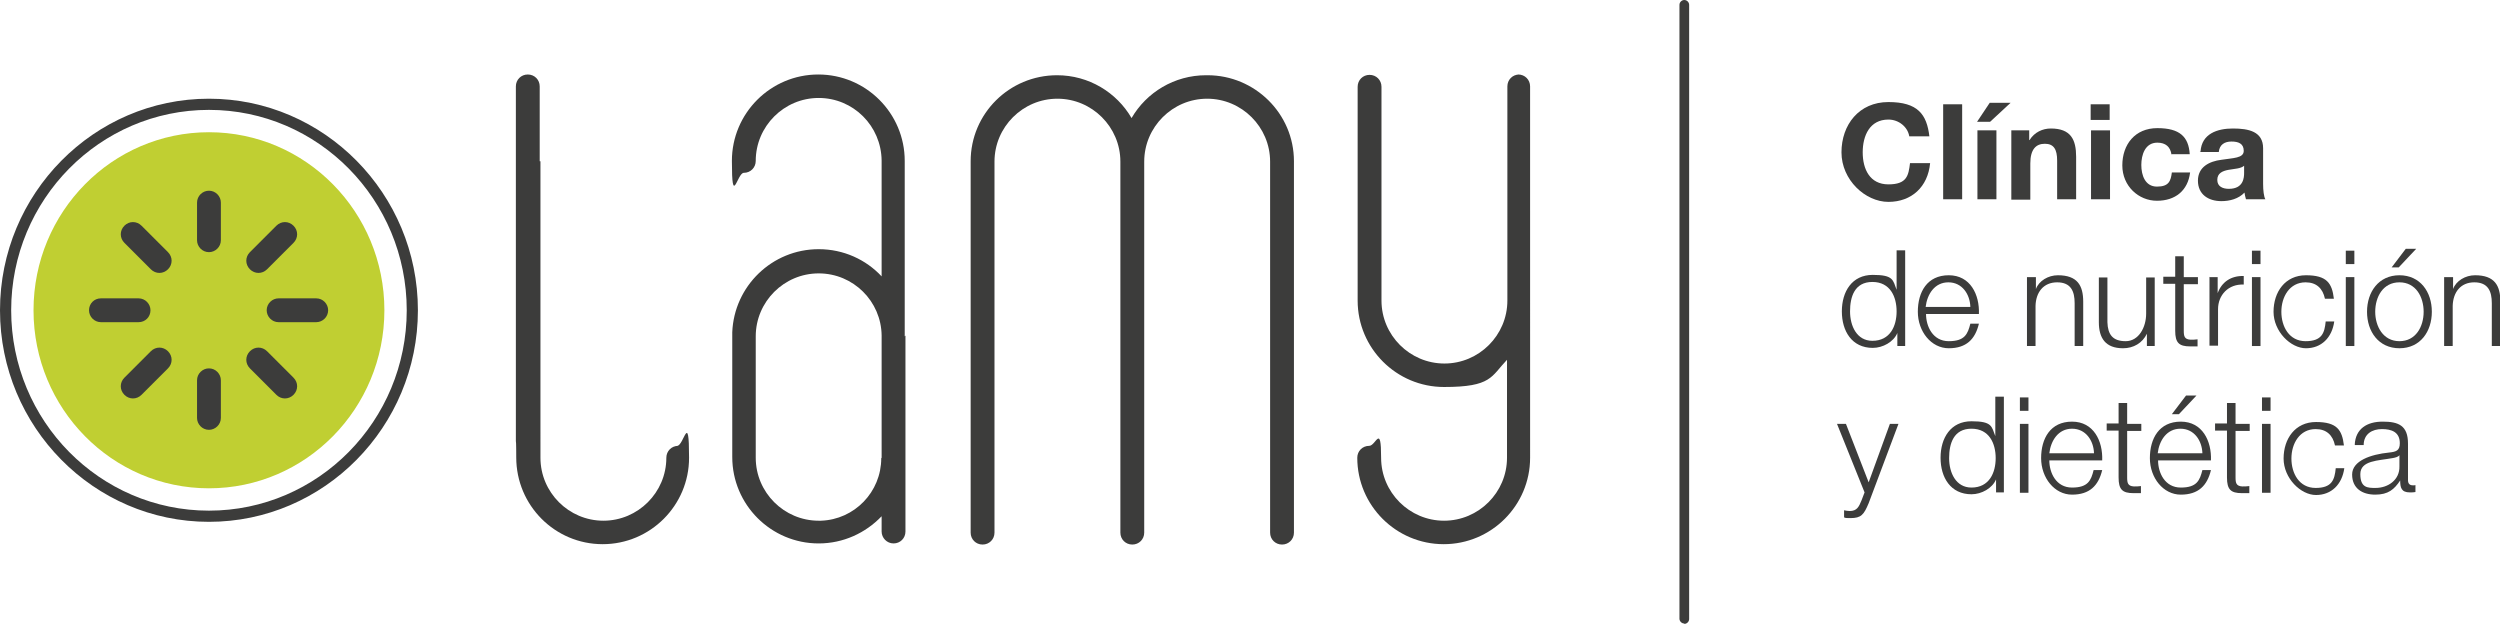 <?xml version="1.0" encoding="UTF-8"?>
<svg id="Capa_1" xmlns="http://www.w3.org/2000/svg" version="1.1" viewBox="0 0 671.2 167.4">
  <!-- Generator: Adobe Illustrator 29.1.0, SVG Export Plug-In . SVG Version: 2.1.0 Build 142)  -->
  <defs>
    <style>
      .st0 {
        fill: #3c3c3b;
      }

      .st1 {
        fill: #c0cf32;
      }
    </style>
  </defs>
  <g>
    <path class="st0" d="M512.6,36.6c-.4-2.5-2.8-4.5-5.6-4.5-5,0-6.9,4.3-6.9,8.8s1.9,8.6,6.9,8.6,5.4-2.4,5.8-5.7h5.4c-.6,6.4-5,10.4-11.2,10.4s-12.6-5.9-12.6-13.3,4.7-13.5,12.6-13.5,10.3,3.3,11,9.2h-5.4Z"/>
    <path class="st0" d="M521.7,28h5.1v25.5h-5.1v-25.5Z"/>
    <path class="st0" d="M534.3,32.7h-3.5l3.4-5.1h5.6l-5.5,5.1ZM530.9,35h5.1v18.5h-5.1v-18.5Z"/>
    <path class="st0" d="M540,35h4.8v2.6h.1c1.3-2.1,3.5-3.1,5.7-3.1,5.4,0,6.8,3,6.8,7.6v11.4h-5.1v-10.4c0-3-.9-4.5-3.3-4.5s-3.9,1.5-3.9,5.3v9.7h-5.1v-18.5Z"/>
    <path class="st0" d="M566.4,32.2h-5.1v-4.2h5.1v4.2ZM561.4,35h5.1v18.5h-5.1v-18.5Z"/>
    <path class="st0" d="M583,41.5c-.3-2.1-1.6-3.2-3.8-3.2-3.3,0-4.3,3.3-4.3,6s1,5.8,4.2,5.8,3.7-1.5,4-3.8h4.9c-.6,4.9-4,7.6-8.9,7.6s-9.3-3.9-9.3-9.5,3.4-10,9.4-10,8.4,2.3,8.7,7h-5Z"/>
    <path class="st0" d="M590.8,40.7c.3-4.8,4.5-6.2,8.7-6.2s8.1.8,8.1,5.3v9.6c0,1.7.2,3.4.6,4.1h-5.2c-.2-.6-.3-1.2-.4-1.8-1.6,1.7-4,2.3-6.2,2.3-3.5,0-6.3-1.8-6.3-5.5s3.1-5.2,6.3-5.6c3.1-.5,6-.4,6-2.4s-1.5-2.5-3.3-2.5-3.2.8-3.4,2.8h-5.1ZM602.5,44.5c-.9.8-2.6.8-4.2,1.1-1.6.3-3,.9-3,2.7s1.5,2.4,3.1,2.4c4,0,4.1-3.1,4.1-4.3v-1.9Z"/>
    <path class="st0" d="M511.5,92.9h-2.1v-3.5h0c-1,2.4-3.9,4-6.6,4-5.6,0-8.3-4.5-8.3-9.8s2.7-9.8,8.3-9.8,5.4,1.4,6.4,4h0v-10.6h2.3v25.5ZM502.7,91.5c4.8,0,6.5-4,6.5-7.9s-1.7-7.9-6.5-7.9-6,4-6,7.9,1.8,7.9,6,7.9Z"/>
    <path class="st0" d="M517.1,84.3c0,3.3,1.8,7.3,6.1,7.3s5.1-1.9,5.8-4.7h2.3c-1,4.2-3.4,6.6-8.1,6.6s-8.3-4.5-8.3-9.8,2.5-9.8,8.3-9.8,8.3,5.2,8.1,10.4h-14.2ZM529,82.4c-.1-3.4-2.2-6.6-5.9-6.6s-5.7,3.2-6.1,6.6h12Z"/>
    <path class="st0" d="M544.3,74.4h2.3v3.2h0c.8-2.2,3.3-3.7,5.9-3.7,5.2,0,6.8,2.7,6.8,7.1v11.9h-2.3v-11.5c0-3.2-1-5.6-4.7-5.6s-5.7,2.7-5.8,6.3v10.8h-2.3v-18.5Z"/>
    <path class="st0" d="M578.5,92.9h-2.1v-3.3h0c-1.2,2.5-3.6,3.9-6.4,3.9-4.7,0-6.5-2.7-6.5-7v-12h2.3v12c.1,3.3,1.4,5.1,4.9,5.1s5.5-3.7,5.5-7.4v-9.7h2.3v18.5Z"/>
    <path class="st0" d="M586.3,74.4h3.8v1.9h-3.8v12.5c0,1.5.2,2.3,1.8,2.4.6,0,1.3,0,1.9-.1v1.9c-.7,0-1.3,0-2,0-3,0-4-1-4-4.2v-12.6h-3.2v-1.9h3.2v-5.5h2.3v5.5Z"/>
    <path class="st0" d="M593.3,74.4h2.1v4.3h0c1.1-3,3.6-4.7,7-4.6v2.3c-4.1-.2-6.9,2.8-6.9,6.6v9.8h-2.3v-18.5Z"/>
    <path class="st0" d="M604.6,67.3h2.3v3.6h-2.3v-3.6ZM604.6,74.4h2.3v18.5h-2.3v-18.5Z"/>
    <path class="st0" d="M624.2,80.2c-.6-2.8-2.3-4.4-5.2-4.4-4.3,0-6.5,3.9-6.5,7.9s2.1,7.9,6.5,7.9,5.1-2.2,5.4-5.3h2.3c-.6,4.4-3.5,7.2-7.6,7.2s-8.7-4.5-8.7-9.8,3.1-9.8,8.7-9.8,7,2.1,7.5,6.3h-2.3Z"/>
    <path class="st0" d="M629.8,67.3h2.3v3.6h-2.3v-3.6ZM629.8,74.4h2.3v18.5h-2.3v-18.5Z"/>
    <path class="st0" d="M652.9,83.7c0,5.3-3.1,9.8-8.7,9.8s-8.7-4.5-8.7-9.8,3.1-9.8,8.7-9.8,8.7,4.5,8.7,9.8ZM637.7,83.7c0,3.9,2.1,7.9,6.5,7.9s6.5-3.9,6.5-7.9-2.1-7.9-6.5-7.9-6.5,3.9-6.5,7.9ZM643.9,71.8h-1.8l3.8-5h2.8l-4.7,5Z"/>
    <path class="st0" d="M656.3,74.4h2.3v3.2h0c.8-2.2,3.3-3.7,5.9-3.7,5.2,0,6.8,2.7,6.8,7.1v11.9h-2.3v-11.5c0-3.2-1-5.6-4.7-5.6s-5.7,2.7-5.8,6.3v10.8h-2.3v-18.5Z"/>
    <path class="st0" d="M493.2,113.8h2.4l6.1,15.7,5.7-15.7h2.3l-8,21.3c-1.3,3.1-2,4-4.9,4-.9,0-1.4,0-1.7-.2v-1.9c.5.1,1,.2,1.5.2,2,0,2.5-1.2,3.2-2.9l.8-2.1-7.4-18.4Z"/>
    <path class="st0" d="M538,132.2h-2.1v-3.5h0c-1,2.4-3.9,4-6.6,4-5.6,0-8.3-4.5-8.3-9.8s2.7-9.8,8.3-9.8,5.4,1.4,6.4,4h0v-10.6h2.3v25.5ZM529.3,130.9c4.8,0,6.5-4,6.5-7.9s-1.7-7.9-6.5-7.9-6,4-6,7.9,1.8,7.9,6,7.9Z"/>
    <path class="st0" d="M542.3,106.7h2.3v3.6h-2.3v-3.6ZM542.3,113.8h2.3v18.5h-2.3v-18.5Z"/>
    <path class="st0" d="M550.2,123.6c0,3.3,1.8,7.3,6.1,7.3s5.1-1.9,5.8-4.7h2.3c-1,4.2-3.4,6.6-8.1,6.6s-8.3-4.5-8.3-9.8,2.5-9.8,8.3-9.8,8.3,5.2,8.1,10.4h-14.2ZM562.2,121.7c-.1-3.4-2.2-6.6-5.9-6.6s-5.7,3.2-6.1,6.6h12Z"/>
    <path class="st0" d="M571.1,113.8h3.8v1.9h-3.8v12.5c0,1.5.2,2.3,1.8,2.4.6,0,1.3,0,1.9-.1v1.9c-.7,0-1.3,0-2,0-3,0-4-1-4-4.2v-12.6h-3.2v-1.9h3.2v-5.5h2.3v5.5Z"/>
    <path class="st0" d="M579.4,123.6c0,3.3,1.8,7.3,6.1,7.3s5.1-1.9,5.8-4.7h2.3c-1,4.2-3.4,6.6-8.1,6.6s-8.3-4.5-8.3-9.8,2.5-9.8,8.3-9.8,8.3,5.2,8.1,10.4h-14.2ZM591.3,121.7c-.1-3.4-2.2-6.6-5.9-6.6s-5.7,3.2-6.1,6.6h12ZM584.9,111.2h-1.8l3.8-5h2.8l-4.7,5Z"/>
    <path class="st0" d="M600.2,113.8h3.8v1.9h-3.8v12.5c0,1.5.2,2.3,1.8,2.4.6,0,1.3,0,1.9-.1v1.9c-.7,0-1.3,0-2,0-3,0-4-1-4-4.2v-12.6h-3.2v-1.9h3.2v-5.5h2.3v5.5Z"/>
    <path class="st0" d="M607.3,106.7h2.3v3.6h-2.3v-3.6ZM607.3,113.8h2.3v18.5h-2.3v-18.5Z"/>
    <path class="st0" d="M626.9,119.6c-.6-2.8-2.3-4.4-5.2-4.4-4.3,0-6.5,3.9-6.5,7.9s2.1,7.9,6.5,7.9,5.1-2.2,5.4-5.3h2.3c-.6,4.4-3.5,7.2-7.6,7.2s-8.7-4.5-8.7-9.8,3.1-9.8,8.7-9.8,7,2.1,7.5,6.3h-2.3Z"/>
    <path class="st0" d="M632.2,119.4c.2-4.3,3.3-6.2,7.5-6.2s6.8,1,6.8,5.9v9.8c0,.9.4,1.4,1.3,1.4s.5,0,.7-.1v1.9c-.5.1-.9.1-1.5.1-2.3,0-2.6-1.3-2.6-3.2h0c-1.6,2.4-3.2,3.8-6.7,3.8s-6.2-1.7-6.2-5.4,5-5.4,9.9-5.9c1.9-.2,2.9-.5,2.9-2.5,0-3-2.2-3.8-4.8-3.8s-4.9,1.3-4.9,4.3h-2.3ZM644.2,122.2h0c-.3.5-1.3.7-1.9.8-3.8.7-8.6.6-8.6,4.3s2,3.7,4.1,3.7c3.4,0,6.5-2.2,6.4-5.8v-2.9Z"/>
  </g>
  <path class="st0" d="M452.2,167.4h0c-.7,0-1.3-.6-1.3-1.3V1.3C450.9.6,451.5,0,452.2,0h0c.7,0,1.3.6,1.3,1.3v164.9c0,.7-.6,1.3-1.3,1.3Z"/>
  <path class="st0" d="M323.8,20.2c-8.5,0-16,4.6-20,11.5-4-6.9-11.5-11.5-20-11.5-12.8,0-23.2,10.3-23.2,23.1h0v99.7c0,1.8,1.4,3.2,3.2,3.2s3.2-1.4,3.2-3.2V43.4c0-9.3,7.6-16.9,16.9-16.9,9.3,0,16.9,7.6,16.9,16.9v99.6c0,1.8,1.4,3.2,3.2,3.2s3.2-1.4,3.2-3.2V43.4c0-9.3,7.6-16.9,16.9-16.9s16.9,7.6,16.9,16.9v99.6c0,1.8,1.4,3.2,3.2,3.2s3.2-1.4,3.2-3.2V43.3h0c0-12.8-10.5-23.1-23.2-23.1"/>
  <path class="st0" d="M407.9,20c-1.8,0-3.2,1.4-3.2,3.2v57.5c0,9.3-7.6,16.9-16.9,16.9-9.3,0-16.9-7.6-16.9-16.9V23.3c0-1.8-1.4-3.2-3.2-3.2s-3.2,1.4-3.2,3.2v57.4c0,12.8,10.4,23.2,23.2,23.2s12.6-2.8,16.9-7.3v26.3c0,9.3-7.6,16.9-16.9,16.9-9.3,0-16.9-7.6-16.9-16.9s-1.4-3.2-3.2-3.2-3.2,1.4-3.2,3.2c0,12.8,10.4,23.2,23.2,23.2,12.8,0,23.2-10.4,23.2-23.2V23.2c0-1.8-1.4-3.2-3.2-3.2"/>
  <path class="st0" d="M242.9,90.3c0,0,0-.2,0-.3v-46.7s0,0,0-.1c0-12.8-10.4-23.2-23.2-23.2-12.8,0-23.2,10.4-23.2,23.2s1.4,3.2,3.2,3.2,3.2-1.4,3.2-3.2c0-9.3,7.6-16.9,16.9-16.9,9.3,0,16.8,7.5,16.9,16.8,0,0,0,0,0,0v31.1c-4.2-4.5-10.2-7.3-16.9-7.3-12.5,0-22.7,9.9-23.2,22.3h0v33.5s0,0,0,0c0,0,0,0,0,0,0,12.8,10.4,23.2,23.2,23.2,6.6,0,12.6-2.8,16.9-7.3v4.1c0,1.7,1.4,3.2,3.2,3.2s3.2-1.4,3.2-3.2v-26.3s0-19.5,0-19.5h0v-6.8h0ZM236.6,123c0,9.1-7.2,16.5-16.2,16.8-.2,0-.4,0-.6,0-9.3,0-16.9-7.6-16.9-16.9v-32.6c0-9.3,7.6-16.9,16.9-16.9,9.3,0,16.8,7.5,16.9,16.7v32.8Z"/>
  <path class="st0" d="M182.1,119.7c-1.8,0-3.2,1.4-3.2,3.2,0,9.3-7.6,16.9-16.9,16.9s-16.9-7.6-16.9-16.9,0,0,0,0,0,0,0,0V43.3c-.1,0-.2,0-.2,0v-20.1c0-1.8-1.4-3.2-3.2-3.2s-3.2,1.4-3.2,3.2v20.1h0v79.5-4.4c.1,0,.1,4.4.1,4.4h0c0,12.9,10.4,23.3,23.2,23.3,12.8,0,23.2-10.4,23.2-23.2s-1.4-3.2-3.2-3.2"/>
  <g>
    <g>
      <path class="st1" d="M103.2,83.3c0-26.4-21.1-47.8-47.1-47.8-26,0-47.1,21.4-47.1,47.8s21.1,47.8,47.1,47.8c26,0,47.1-21.4,47.1-47.8"/>
      <path class="st0" d="M56.1,140.1C25.2,140.1,0,114.6,0,83.3S25.2,26.5,56.1,26.5s56.1,25.5,56.1,56.8-25.2,56.8-56.1,56.8ZM56.1,29.5C26.8,29.5,3,53.6,3,83.3s23.8,53.8,53.1,53.8,53.1-24.1,53.1-53.8-23.8-53.8-53.1-53.8Z"/>
    </g>
    <g>
      <path class="st0" d="M56.1,51.2c1.8,0,3.2,1.5,3.2,3.2v10.1c0,1.8-1.5,3.2-3.2,3.2h0c-1.8,0-3.2-1.5-3.2-3.2v-10.1c0-1.8,1.5-3.2,3.2-3.2h0Z"/>
      <path class="st0" d="M56.1,98.9c1.8,0,3.2,1.5,3.2,3.2v10.1c0,1.8-1.5,3.2-3.2,3.2h0c-1.8,0-3.2-1.5-3.2-3.2v-10.1c0-1.8,1.5-3.2,3.2-3.2h0Z"/>
    </g>
    <g>
      <path class="st0" d="M33.4,60.6c1.3-1.3,3.3-1.3,4.6,0l7.1,7.1c1.3,1.3,1.3,3.3,0,4.6h0c-1.3,1.3-3.3,1.3-4.6,0l-7.1-7.1c-1.3-1.3-1.3-3.3,0-4.6h0Z"/>
      <path class="st0" d="M67.1,94.3c1.3-1.3,3.3-1.3,4.6,0l7.1,7.1c1.3,1.3,1.3,3.3,0,4.6h0c-1.3,1.3-3.3,1.3-4.6,0l-7.1-7.1c-1.3-1.3-1.3-3.3,0-4.6h0Z"/>
    </g>
    <g>
      <path class="st0" d="M33.4,106c-1.3-1.3-1.3-3.3,0-4.6l7.1-7.1c1.3-1.3,3.3-1.3,4.6,0h0c1.3,1.3,1.3,3.3,0,4.6l-7.1,7.1c-1.3,1.3-3.3,1.3-4.6,0h0Z"/>
      <path class="st0" d="M67.1,72.3c-1.3-1.3-1.3-3.3,0-4.6l7.1-7.1c1.3-1.3,3.3-1.3,4.6,0h0c1.3,1.3,1.3,3.3,0,4.6l-7.1,7.1c-1.3,1.3-3.3,1.3-4.6,0h0Z"/>
    </g>
    <g>
      <path class="st0" d="M23.9,83.3c0-1.8,1.4-3.2,3.2-3.2h10.1c1.8,0,3.2,1.5,3.2,3.2h0c0,1.8-1.4,3.2-3.2,3.2h-10.1c-1.8,0-3.2-1.5-3.2-3.2h0Z"/>
      <path class="st0" d="M71.6,83.3c0-1.8,1.5-3.2,3.2-3.2h10.1c1.8,0,3.2,1.5,3.2,3.2h0c0,1.8-1.5,3.2-3.2,3.2h-10.1c-1.8,0-3.2-1.5-3.2-3.2h0Z"/>
    </g>
  </g>
</svg>